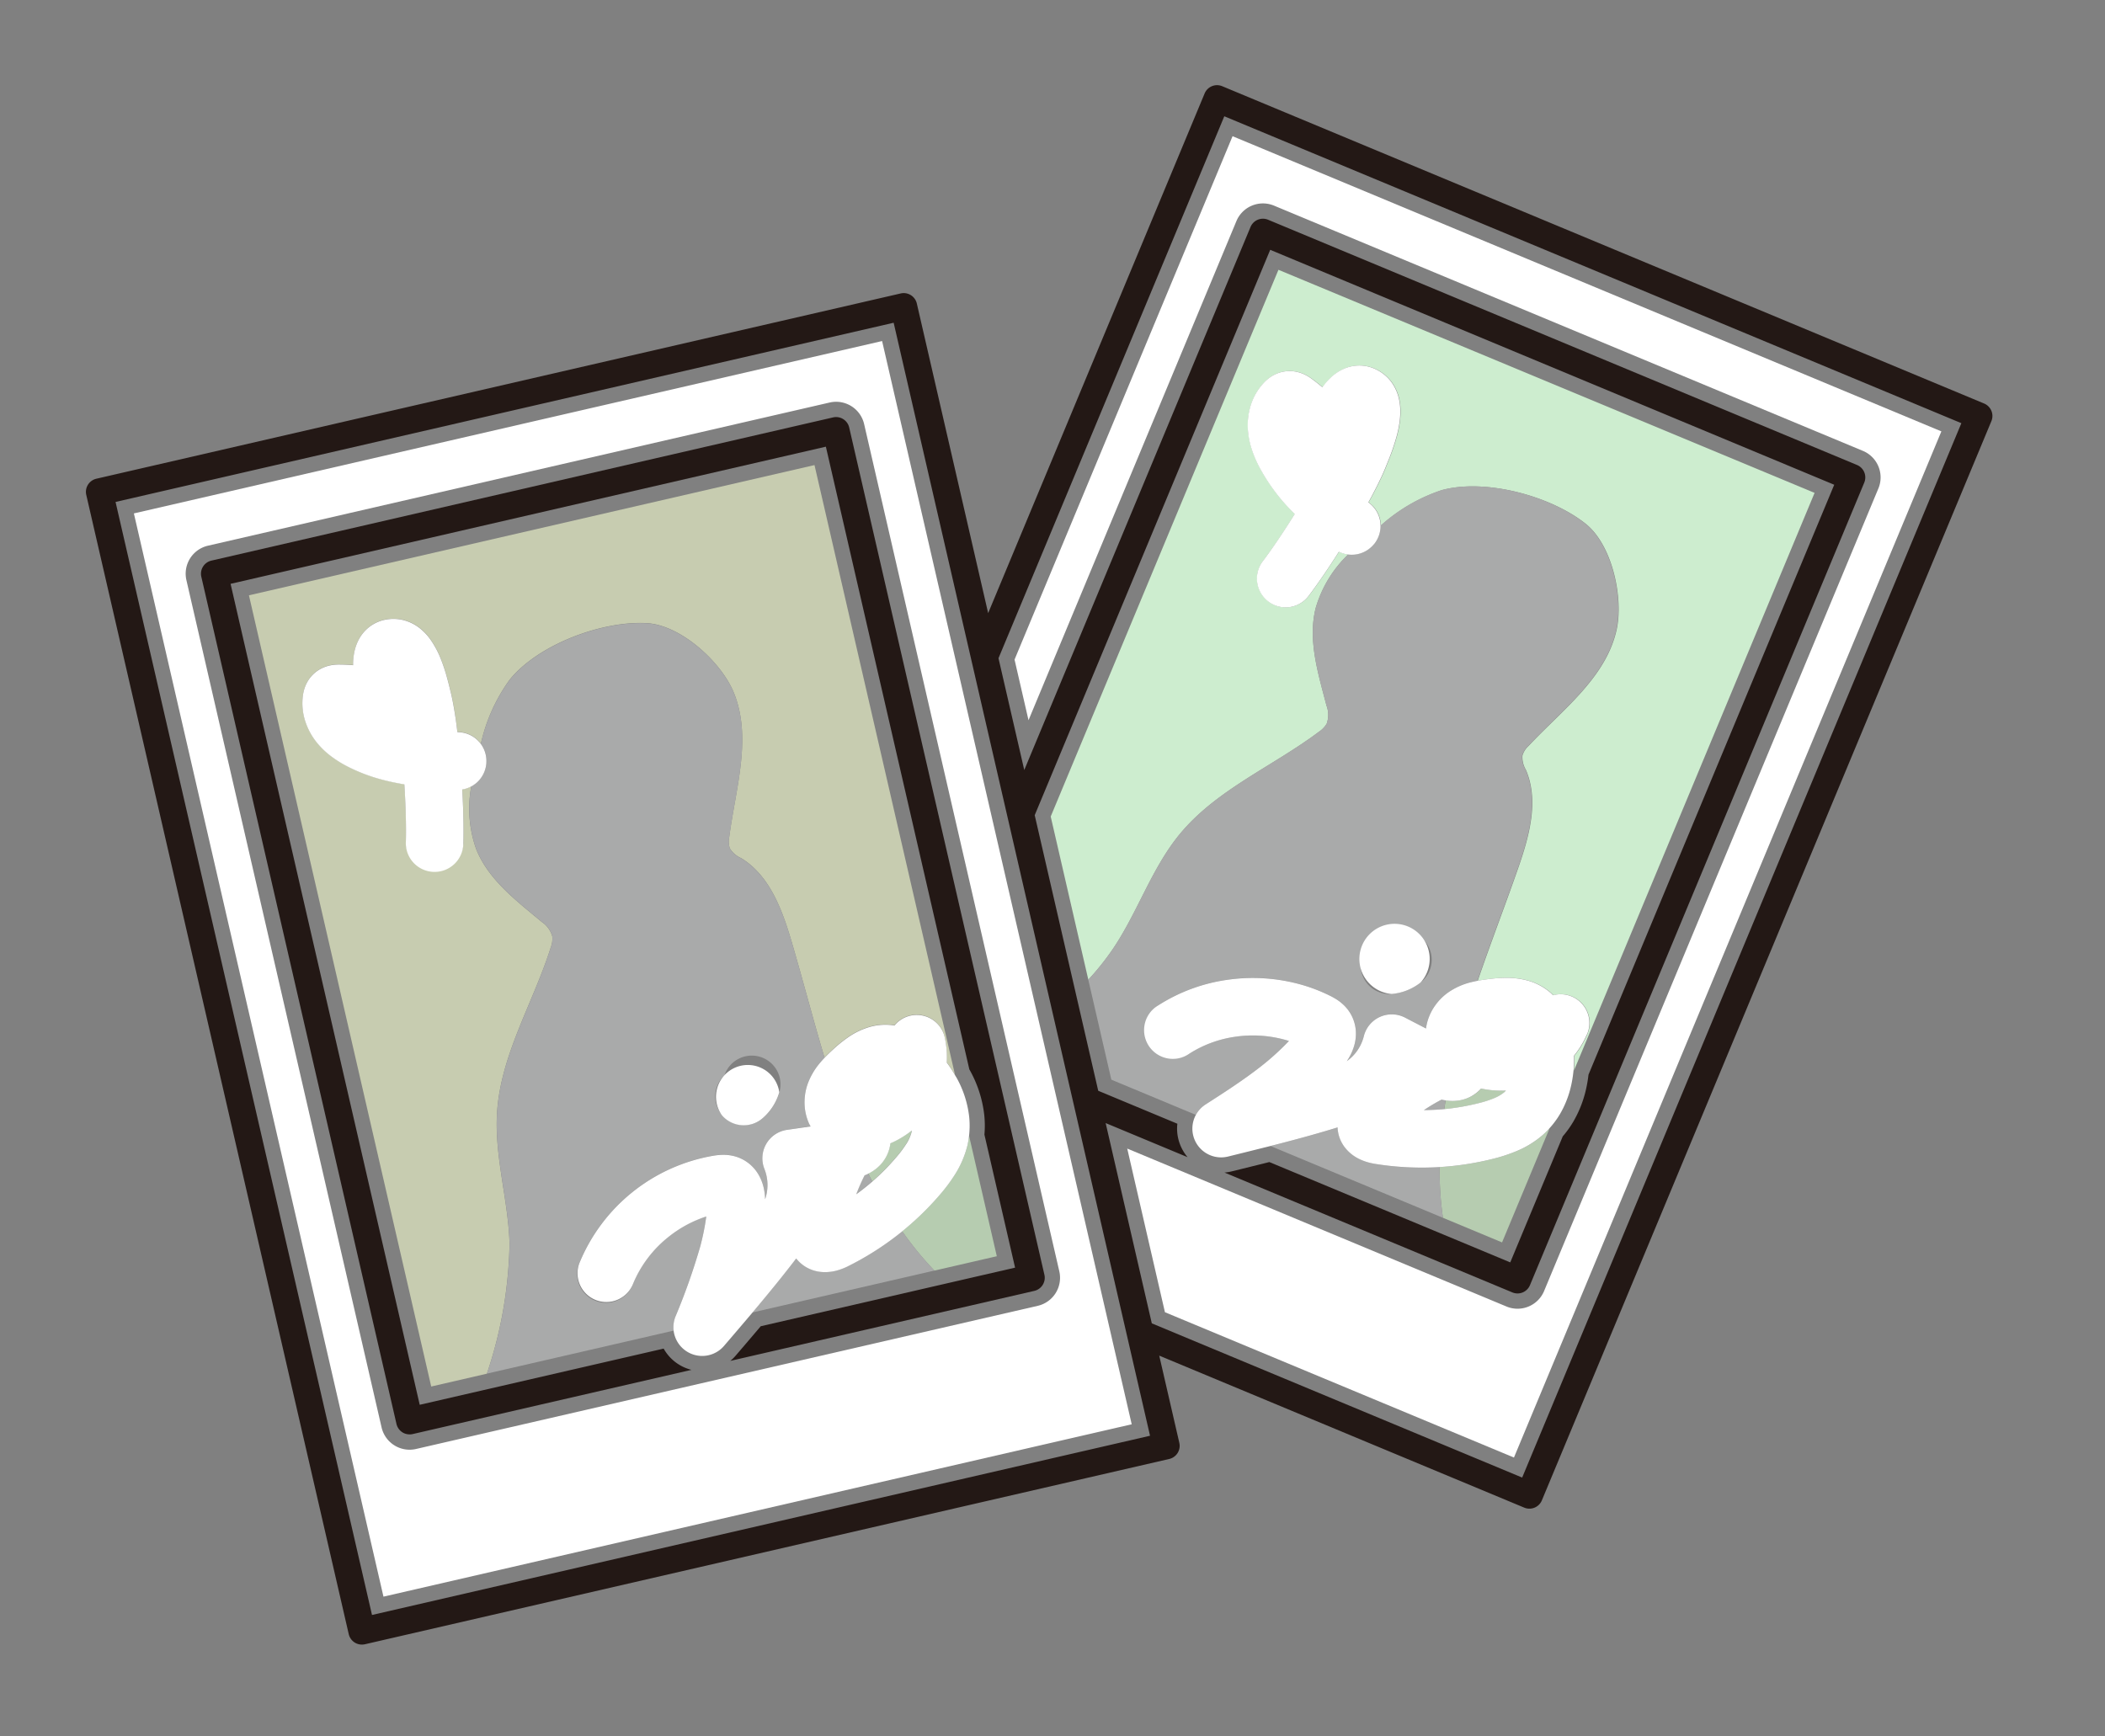 <svg xmlns="http://www.w3.org/2000/svg" xmlns:xlink="http://www.w3.org/1999/xlink" width="160" height="132" viewBox="0 0 160 132">
  <rect x="0" y="0" width="160" height="132" fill="#808080" stroke="none"/>
  <defs>
    <clipPath id="clip-path">
      <rect id="長方形_22147" data-name="長方形 22147" width="160" height="132" transform="translate(-4848 1959)" fill="#fff" stroke="#707070" stroke-width="1"/>
    </clipPath>
    <clipPath id="clip-path-2">
      <rect id="長方形_22144" data-name="長方形 22144" width="138.529" height="131.387" fill="none"/>
    </clipPath>
  </defs>
  <g id="マスクグループ_1" data-name="マスクグループ 1" transform="translate(4848 -1959)" clip-path="url(#clip-path)">
    <g id="グループ_10987" data-name="グループ 10987" transform="matrix(0.966, 0.259, -0.259, 0.966, -4827.995, 1946)">
      <g id="グループ_10975" data-name="グループ 10975" clip-path="url(#clip-path-2)">
        <path id="パス_6943" data-name="パス 6943" d="M261.718,55.45l2.219,4.176,5.436-40.733a2.186,2.186,0,0,1,2.456-1.878l48.056,6.414a2.185,2.185,0,0,1,1.877,2.456l-8.742,65.5a2.186,2.186,0,0,1-2.456,1.877l-30.949-4.131,5.989,11.272,28.481,3.8,11.177-83.75-57.843-7.72Z" transform="translate(-190.213 -9.258)" fill="#fff"/>
        <path id="パス_6944" data-name="パス 6944" d="M42.717,131.387a1.013,1.013,0,0,1-.3-.044,1.032,1.032,0,0,1-.605-.5L.12,52.369a1.024,1.024,0,0,1,.424-1.385L55.939,21.552a1.011,1.011,0,0,1,.479-.12,1.023,1.023,0,0,1,.906.544L68.653,43.3,74.314.889A1.022,1.022,0,0,1,75.464.009l62.176,8.3a1.026,1.026,0,0,1,.879,1.151L126.764,97.541a1.024,1.024,0,0,1-1.019.888,1.01,1.01,0,0,1-.132-.009L95.827,94.445l3.191,6.006a1.024,1.024,0,0,1-.424,1.385L43.2,131.268a1.034,1.034,0,0,1-.483.119M2.409,52.312l40.734,76.667,53.586-28.471L56,23.841ZM94.646,92.221l30.224,4.033L136.355,10.2,76.208,2.175,70.3,46.408l4.092,7.7L80.312,9.79a1.021,1.021,0,0,1,1.15-.88l48.056,6.413a1.025,1.025,0,0,1,.879,1.151l-8.742,65.5a1.022,1.022,0,0,1-1.019.888,1.006,1.006,0,0,1-.132-.009L97.011,79.72a3.34,3.34,0,0,0,.5-.224q1.288-.707,2.587-1.43l19.661,2.624,1.373-10.285a7.674,7.674,0,0,0,.489-1.3,8.653,8.653,0,0,0,.3-2.275,10.08,10.08,0,0,0-.113-1.461l6.426-48.146L82.207,11.076,76.048,57.218,86.135,76.2l6.458.862a3.321,3.321,0,0,0,.681,1.569,3.363,3.363,0,0,0,.728.686l-6.686-.892Z" transform="translate(0)" fill="#231815"/>
        <path id="パス_6945" data-name="パス 6945" d="M288.695,45.314l-5.956,44.622,5.973,11.241a19.922,19.922,0,0,0,1.2-2.747c1.1-3.181,1.251-6.661,2.641-9.725,1.815-4,5.486-6.8,8.2-10.261a1.913,1.913,0,0,0,.418-.751,1.97,1.97,0,0,0-.368-1.326c-1.243-2.192-2.681-4.442-2.715-6.961a9.193,9.193,0,0,1,1.331-4.566,2.173,2.173,0,0,1-.725-.023c-.14.443-.281.88-.423,1.3-.321.955-.64,1.832-.942,2.568a2.186,2.186,0,0,1-4.044-1.661c.375-.911.848-2.262,1.291-3.685.044-.141.087-.283.131-.425-.041-.024-.082-.044-.122-.068a14.357,14.357,0,0,1-3.491-2.774,8.592,8.592,0,0,1-.832-1.083,6.117,6.117,0,0,1-.679-1.418,5.093,5.093,0,0,1-.249-1.562,4.446,4.446,0,0,1,.525-2.126h0a3.179,3.179,0,0,1,.237-.375,2.7,2.7,0,0,1,.491-.513,2.549,2.549,0,0,1,.543-.333h0a2.574,2.574,0,0,1,1.059-.226,2.836,2.836,0,0,1,.747.1,3.7,3.7,0,0,1,.4.135l0,0,.007,0h0c.308.121.61.254.91.393a4.84,4.84,0,0,1,.4-.835,3.545,3.545,0,0,1,.76-.9,3.011,3.011,0,0,1,.748-.457,2.882,2.882,0,0,1,1.121-.227,2.928,2.928,0,0,1,.5.043l-.007,0,.017,0h-.01a3.183,3.183,0,0,1,.8.248,3.138,3.138,0,0,1,.7.444,3.443,3.443,0,0,1,.864,1.117,4.372,4.372,0,0,1,.279.724,5.817,5.817,0,0,1,.18.893,8.741,8.741,0,0,1,.064,1.094,17.146,17.146,0,0,1-.146,2.046c-.02.163-.037.3-.047.384-.064.553-.173,1.157-.316,1.822-.078.367-.168.752-.265,1.149l.154.07a2.181,2.181,0,0,1,1.2,1.4,13.131,13.131,0,0,1,3.773-3.8c2.961-1.732,8.105-1.726,11.226-.367,2.4,1.047,4.274,4.75,4.362,7.232.133,3.729-2.431,6.919-4.185,10.212a1.584,1.584,0,0,0-.254.832,1.926,1.926,0,0,0,.538.973c1.59,2.019,1.55,4.837,1.36,7.4-.223,3.01-.546,6.015-.749,9.026.274-.132.531-.241.758-.334h0a11.094,11.094,0,0,1,1.253-.438,6.081,6.081,0,0,1,1.611-.234,4.456,4.456,0,0,1,1.882.4c.117.054.228.114.337.177a2.184,2.184,0,0,1,3.256,2.21,7.032,7.032,0,0,1-.526,1.811,9.519,9.519,0,0,1,.257,1.122l6.294-47.162Z" transform="translate(-205.49 -32.934)" fill="#cdedcf"/>
        <path id="パス_6946" data-name="パス 6946" d="M417.851,258.744a12.367,12.367,0,0,1-1.646,1.076,21.884,21.884,0,0,1-3.724,1.636,25.556,25.556,0,0,0,1.242,3.658l4.825.644,1.244-9.323a6.254,6.254,0,0,1-.377.652,7.325,7.325,0,0,1-1.563,1.657" transform="translate(-299.784 -186.373)" fill="#b6ccb0"/>
        <path id="パス_6947" data-name="パス 6947" d="M411.094,250.576a2.838,2.838,0,0,1-.708.495l0,0a3.183,3.183,0,0,1-.781.262c-.108.022-.211.034-.311.045.022.223.045.445.071.667a17.467,17.467,0,0,0,2.4-1.106,8.149,8.149,0,0,0,1.068-.69,2.973,2.973,0,0,0,.641-.662c.025-.037.043-.08.066-.119a7.225,7.225,0,0,1-1.863.34,2.949,2.949,0,0,1-.575.767" transform="translate(-297.466 -181.31)" fill="#b6ccb0"/>
        <path id="パス_6948" data-name="パス 6948" d="M405.26,256.475a14.435,14.435,0,0,0-1.093,1.123c.5-.138.988-.293,1.47-.473-.026-.222-.049-.445-.071-.668-.107.011-.209.016-.307.018" transform="translate(-293.742 -186.389)" fill="#a9aaaa"/>
        <path id="パス_6949" data-name="パス 6949" d="M318.725,135.4a19.736,19.736,0,0,0,1.81-2.747q-.2-.009-.4-.01a9.23,9.23,0,0,0-3.644.763,8.772,8.772,0,0,0-3.008,2.126,2.186,2.186,0,1,1-3.234-2.941,13.136,13.136,0,0,1,4.506-3.2,13.59,13.59,0,0,1,5.38-1.122,12.719,12.719,0,0,1,2.523.25h0a5.15,5.15,0,0,1,.528.132,3.462,3.462,0,0,1,.768.342,3.029,3.029,0,0,1,.581.456h0a2.993,2.993,0,0,1,.7,1.119,3.25,3.25,0,0,1,.179,1.078,4.075,4.075,0,0,1-.152,1.074c-.026.094-.054.183-.083.269a3.3,3.3,0,0,0,.757-2.085v-.072a2.185,2.185,0,0,1,2.655-2.186l1.757.387a3.671,3.671,0,0,1-.033-.49,3.977,3.977,0,0,1,.269-1.424,4.155,4.155,0,0,1,.709-1.2,5.252,5.252,0,0,1,1.407-1.147c.167-.1.327-.177.484-.253.2-3.01.526-6.016.749-9.026.19-2.562.23-5.381-1.36-7.4a1.926,1.926,0,0,1-.538-.973,1.583,1.583,0,0,1,.254-.832c1.754-3.293,4.318-6.483,4.185-10.212-.089-2.483-1.958-6.186-4.362-7.233-3.12-1.358-8.265-1.364-11.226.367a13.129,13.129,0,0,0-3.773,3.8,2.181,2.181,0,0,1-1.81,2.755,9.2,9.2,0,0,0-1.331,4.566c.034,2.52,1.472,4.769,2.715,6.961a1.971,1.971,0,0,1,.368,1.326,1.915,1.915,0,0,1-.418.751c-2.712,3.459-6.384,6.257-8.2,10.261-1.389,3.064-1.545,6.544-2.64,9.725a19.911,19.911,0,0,1-1.2,2.747l3.659,6.887,6.9.921a2.173,2.173,0,0,1,.507-.96c1.086-1.194,2.143-2.363,3.061-3.553m6.865-12.3a2.184,2.184,0,0,1,3.456,2.671,4.15,4.15,0,0,1-1.891,1.408,2.185,2.185,0,0,1-1.565-4.079" transform="translate(-221.378 -63.862)" fill="#a9aaaa"/>
        <path id="パス_6950" data-name="パス 6950" d="M373.521,273.443h-.009c-.131.012-.277.021-.44.021a3.892,3.892,0,0,1-.852-.09,3.045,3.045,0,0,1-1.116-.488A2.658,2.658,0,0,1,370.1,271.5l-.246.155c-1.428.891-2.871,1.723-4.314,2.531l14.068,1.878a25.554,25.554,0,0,1-1.242-3.658,21.938,21.938,0,0,1-4.841,1.038" transform="translate(-265.666 -197.322)" fill="#a9aaaa"/>
        <path id="パス_6951" data-name="パス 6951" d="M355.8,221.132a2.184,2.184,0,0,0-3.256-2.21c-.109-.063-.22-.123-.337-.177a4.455,4.455,0,0,0-1.882-.4,6.082,6.082,0,0,0-1.612.234,11.088,11.088,0,0,0-1.253.438h0c-.227.093-.484.2-.758.335-.156.075-.316.157-.484.252a5.251,5.251,0,0,0-1.407,1.147,4.161,4.161,0,0,0-.709,1.2,3.979,3.979,0,0,0-.269,1.424,3.674,3.674,0,0,0,.033.49l-1.757-.387a2.186,2.186,0,0,0-2.655,2.186v.071a3.3,3.3,0,0,1-.757,2.085c.029-.086.057-.175.083-.269a4.071,4.071,0,0,0,.152-1.074,3.253,3.253,0,0,0-.179-1.078,2.991,2.991,0,0,0-1.282-1.574,3.477,3.477,0,0,0-.768-.342,5.221,5.221,0,0,0-.528-.132h0a12.736,12.736,0,0,0-2.523-.25,13.585,13.585,0,0,0-5.379,1.122,13.131,13.131,0,0,0-4.506,3.2A2.186,2.186,0,1,0,327,230.359h0a8.771,8.771,0,0,1,3.008-2.126,9.225,9.225,0,0,1,3.643-.763c.134,0,.267,0,.4.01a19.737,19.737,0,0,1-1.81,2.747c-.918,1.189-1.974,2.358-3.061,3.552a2.186,2.186,0,0,0,2.668,3.387q1.451-.8,2.915-1.614c1.443-.808,2.887-1.641,4.314-2.531l.245-.155a2.657,2.657,0,0,0,1.009,1.387,3.045,3.045,0,0,0,1.116.489,3.923,3.923,0,0,0,.852.09c.163,0,.308-.009.439-.021h.009a22.289,22.289,0,0,0,8.565-2.675,12.366,12.366,0,0,0,1.646-1.076,7.318,7.318,0,0,0,1.563-1.657,6.308,6.308,0,0,0,.377-.652,6.616,6.616,0,0,0,.494-1.266,7.493,7.493,0,0,0,.257-1.971,8.908,8.908,0,0,0-.125-1.447,9.568,9.568,0,0,0-.257-1.122,7.03,7.03,0,0,0,.526-1.811m-4.9,5.833a2.987,2.987,0,0,1-.641.662,8.077,8.077,0,0,1-1.069.69,17.459,17.459,0,0,1-2.395,1.106c-.483.18-.974.336-1.47.474a14.427,14.427,0,0,1,1.093-1.123c.1,0,.2-.007.307-.018s.2-.023.311-.045a3.208,3.208,0,0,0,.781-.262l0,0a2.843,2.843,0,0,0,.708-.495,2.956,2.956,0,0,0,.574-.767,7.249,7.249,0,0,0,1.863-.34c-.022.039-.041.081-.066.119" transform="translate(-234.895 -158.688)" fill="#fff"/>
        <path id="パス_6952" data-name="パス 6952" d="M377.561,240.064h0Z" transform="translate(-274.406 -174.475)" fill="#fff"/>
        <path id="パス_6953" data-name="パス 6953" d="M379.339,218.707h0a4.147,4.147,0,0,0,1.892-1.407,2.671,2.671,0,1,0-1.892,1.408" transform="translate(-273.563 -155.39)" fill="#fff"/>
        <path id="パス_6954" data-name="パス 6954" d="M337.706,65.007l.007,0h.01Z" transform="translate(-245.439 -47.246)" fill="#fff"/>
        <path id="パス_6955" data-name="パス 6955" d="M321.49,72.247l0,0h0Z" transform="translate(-233.654 -52.508)" fill="#fff"/>
        <path id="パス_6956" data-name="パス 6956" d="M318.643,77.784a2.188,2.188,0,0,0-1.084-2.895h0l-.154-.07c.1-.4.187-.782.265-1.149.142-.665.252-1.269.316-1.822.01-.084.027-.22.047-.384a17.144,17.144,0,0,0,.146-2.046,8.8,8.8,0,0,0-.064-1.094,5.82,5.82,0,0,0-.18-.893,4.362,4.362,0,0,0-.279-.724,3.443,3.443,0,0,0-.864-1.117,3.137,3.137,0,0,0-.7-.444,3.17,3.17,0,0,0-.8-.248,2.924,2.924,0,0,0-.5-.043,2.877,2.877,0,0,0-1.12.227,3,3,0,0,0-.748.457,3.539,3.539,0,0,0-.76.9,4.847,4.847,0,0,0-.4.835c-.3-.139-.6-.272-.91-.393a3.749,3.749,0,0,0-.4-.135,2.85,2.85,0,0,0-.747-.1,2.554,2.554,0,0,0-1.6.558,2.712,2.712,0,0,0-.491.513,3.151,3.151,0,0,0-.237.375h0a4.446,4.446,0,0,0-.525,2.126,5.094,5.094,0,0,0,.249,1.562,6.119,6.119,0,0,0,.679,1.418,8.6,8.6,0,0,0,.833,1.084,14.359,14.359,0,0,0,3.491,2.774c.041.024.081.045.122.068-.043.142-.087.284-.131.425-.443,1.423-.916,2.774-1.291,3.685a2.186,2.186,0,0,0,4.044,1.661c.3-.736.621-1.613.942-2.568.142-.421.283-.858.422-1.3a2.19,2.19,0,0,0,2.421-1.235" transform="translate(-223.022 -47.136)" fill="#fff"/>
        <path id="パス_6957" data-name="パス 6957" d="M313.427,72.212h0Z" transform="translate(-227.794 -52.482)" fill="#fff"/>
        <path id="パス_6958" data-name="パス 6958" d="M14.568,120.393l39.644,74.615,51.534-27.381L66.1,93.012ZM97.42,157.821a2.186,2.186,0,0,1-.9,2.956L53.7,183.524a2.186,2.186,0,0,1-2.956-.9L19.739,124.262a2.185,2.185,0,0,1,.9-2.956L63.458,98.559a2.185,2.185,0,0,1,2.956.9Z" transform="translate(-10.588 -67.6)" fill="#fff"/>
        <path id="パス_6959" data-name="パス 6959" d="M51.38,151.892l28.955,54.5,3.833-2.037a32.7,32.7,0,0,0-.891-9.971c-.96-3.225-2.858-6.145-3.512-9.446-.854-4.312.5-8.723.7-13.115a1.918,1.918,0,0,0-.1-.854,1.971,1.971,0,0,0-1.071-.864c-2.286-1.06-4.765-2.052-6.259-4.082a9.189,9.189,0,0,1-1.575-4.487,2.173,2.173,0,0,1-.6.4c.144.442.284.879.414,1.3.295.964.545,1.862.728,2.636a2.186,2.186,0,0,1-4.255,1c-.2-.838-.529-2-.923-3.22-.1-.313-.205-.632-.313-.951-.568.055-1.146.09-1.737.091a13,13,0,0,1-2.854-.3h0a8.562,8.562,0,0,1-1.307-.4,6.1,6.1,0,0,1-1.377-.758,5.053,5.053,0,0,1-1.231-1.3,4.409,4.409,0,0,1-.691-1.86h0a3.183,3.183,0,0,1-.026-.4,2.767,2.767,0,0,1,.06-.58,2.565,2.565,0,0,1,.291-.755v0l0,0v0a2.558,2.558,0,0,1,.559-.665,2.7,2.7,0,0,1,.551-.36,3.338,3.338,0,0,1,.684-.245h0c.322-.081.647-.149.972-.211-.035-.13-.068-.266-.1-.412a4.229,4.229,0,0,1-.078-.8,3.469,3.469,0,0,1,.08-.751,3.033,3.033,0,0,1,.339-.873,2.871,2.871,0,0,1,.437-.571,2.925,2.925,0,0,1,.8-.572h0a3.155,3.155,0,0,1,1.379-.32,3.327,3.327,0,0,1,1.349.293,4.233,4.233,0,0,1,.943.584,7.119,7.119,0,0,1,1.232,1.331c.219.3.413.594.584.872.228.37.417.711.561.974.081.149.148.274.191.35h0c.27.487.532,1.042.8,1.666.15.344.3.71.452,1.088l.166-.033h0a2.18,2.18,0,0,1,1.786.439,13.136,13.136,0,0,1,.86-5.283c1.4-3.131,5.588-6.12,8.916-6.831,2.565-.548,6.239,1.376,7.756,3.343,2.278,2.955,2.049,7.042,2.539,10.74a1.586,1.586,0,0,0,.277.825,1.925,1.925,0,0,0,1,.478c2.468.716,4.075,3.032,5.412,5.227,1.57,2.577,3.057,5.21,4.643,7.776.145-.267.292-.505.422-.713a10.558,10.558,0,0,1,.873-1.216,5.645,5.645,0,0,1,1.422-1.229,4.362,4.362,0,0,1,1.4-.535h0c.129-.025.256-.042.381-.054a2.183,2.183,0,0,1,3.933-.1,7,7,0,0,1,.624,1.778,9.715,9.715,0,0,1,.871.778L90.333,131.2Z" transform="translate(-37.342 -95.351)" fill="#c7ccb0"/>
        <path id="パス_6960" data-name="パス 6960" d="M261.782,302.975a7.238,7.238,0,0,1-.868.977c-.145.135-.3.263-.452.387a3.043,3.043,0,0,1,.028.406,2.873,2.873,0,0,1-.34,1.366h0a3.21,3.21,0,0,1-.565.754c-.048.048-.1.093-.145.135q.221.252.445.5a17.425,17.425,0,0,0,1.3-2.293,8.3,8.3,0,0,0,.455-1.142,3.131,3.131,0,0,0,.15-.893v-.061c0-.046-.006-.092-.01-.139" transform="translate(-188.556 -220.198)" fill="#b6ccb0"/>
        <path id="パス_6961" data-name="パス 6961" d="M275.81,301.2a7.475,7.475,0,0,1-.333,2.146,12.54,12.54,0,0,1-.689,1.754,21.883,21.883,0,0,1-2.077,3.5,25.552,25.552,0,0,0,3.138,2.252l4.3-2.284-4.413-8.306a6.257,6.257,0,0,1,.072.749c0,.064,0,.128,0,.192" transform="translate(-198.201 -218.224)" fill="#b6ccb0"/>
        <path id="パス_6962" data-name="パス 6962" d="M149.948,235.905a48.612,48.612,0,0,0,.439-5.6,18.108,18.108,0,0,0-.147-2.355,9.111,9.111,0,0,0-2.375,2.25,8.9,8.9,0,0,0-1.681,4.189,2.186,2.186,0,1,1-4.342-.51,13.452,13.452,0,0,1,7.722-10.529h0a4.975,4.975,0,0,1,.583-.225,3.339,3.339,0,0,1,.986-.154,2.967,2.967,0,0,1,.509.044l-.009,0,.016,0h-.007a2.967,2.967,0,0,1,.828.271,3.047,3.047,0,0,1,.665.452,3.491,3.491,0,0,1,.772,1.008,4.5,4.5,0,0,1,.259.608c.02.059.034.113.052.17.006-.079.01-.159.01-.24a3.314,3.314,0,0,0-.65-1.962,2.186,2.186,0,0,1,.887-3.323l1.661-.711c-.062-.066-.128-.131-.184-.2a3.946,3.946,0,0,1-.745-1.492,4.181,4.181,0,0,1-.135-1.052q0-.167.014-.336a5.251,5.251,0,0,1,.477-1.751c.08-.175.163-.335.246-.487-1.587-2.566-3.073-5.2-4.643-7.776-1.337-2.194-2.945-4.51-5.412-5.226a1.926,1.926,0,0,1-1-.479,1.581,1.581,0,0,1-.278-.824c-.49-3.7-.261-7.786-2.539-10.74-1.517-1.967-5.191-3.891-7.756-3.343-3.328.711-7.516,3.7-8.916,6.831a13.129,13.129,0,0,0-.86,5.282,2.181,2.181,0,0,1,.133,3.295,9.191,9.191,0,0,0,1.575,4.487c1.494,2.029,3.973,3.022,6.259,4.082a1.97,1.97,0,0,1,1.071.864,1.913,1.913,0,0,1,.1.854c-.193,4.392-1.552,8.8-.7,13.115.654,3.3,2.551,6.221,3.512,9.446a32.688,32.688,0,0,1,.892,9.971l12.862-6.833a2.177,2.177,0,0,1-.146-1.075m-1.153-18.668a2.185,2.185,0,0,1,4.366.161,4.148,4.148,0,0,1-.72,2.246,2.185,2.185,0,0,1-3.646-2.407" transform="translate(-90.406 -134.812)" fill="#a9aaaa"/>
        <path id="パス_6963" data-name="パス 6963" d="M257.914,317.908a14.452,14.452,0,0,0-.238,1.553c.326-.4.637-.819.926-1.249q-.225-.248-.444-.5c-.083.073-.164.137-.244.2" transform="translate(-187.275 -230.908)" fill="#a9aaaa"/>
        <path id="パス_6964" data-name="パス 6964" d="M244.387,334.44h0a4.494,4.494,0,0,1-.579.43,3.57,3.57,0,0,1-.859.394,2.947,2.947,0,0,1-.853.128,2.682,2.682,0,0,1-1.625-.54l-.109.267c-.643,1.555-1.333,3.072-2.036,4.569l12.533-6.659a25.578,25.578,0,0,1-3.138-2.252,21.93,21.93,0,0,1-3.333,3.661" transform="translate(-173.211 -240.405)" fill="#a9aaaa"/>
        <path id="パス_6965" data-name="パス 6965" d="M68.839,199.78a1.014,1.014,0,0,1-.3-.044,1.034,1.034,0,0,1-.605-.5L36.932,140.88a1.023,1.023,0,0,1,.423-1.385l42.814-22.748a1.01,1.01,0,0,1,.478-.12,1.024,1.024,0,0,1,.906.544l31.006,58.357a1.024,1.024,0,0,1-.423,1.385L91.2,188.035a3.3,3.3,0,0,0,.28-.475q.636-1.325,1.271-2.668l17.516-9.307-4.869-9.163a7.731,7.731,0,0,0-.4-1.442,9.064,9.064,0,0,0-1.89-2.949c-.032-.034-.065-.067-.1-.1l-22.79-42.894-41,21.786,30.045,56.549,16.8-8.926a3.357,3.357,0,0,0,2.4,1.013h.06l-19.2,10.2a1.036,1.036,0,0,1-.484.119" transform="translate(-26.754 -84.763)" fill="#231815"/>
        <path id="パス_6966" data-name="パス 6966" d="M254.415,276.227h0Z" transform="translate(-184.905 -200.756)" fill="#fff"/>
        <path id="パス_6967" data-name="パス 6967" d="M224.1,322.838l.01,0h.007Z" transform="translate(-162.87 -234.633)" fill="#fff"/>
        <path id="パス_6968" data-name="パス 6968" d="M210.615,272.519a2.184,2.184,0,0,0-3.933.1c-.125.012-.252.029-.381.054a4.373,4.373,0,0,0-1.4.534,5.646,5.646,0,0,0-1.422,1.229,10.568,10.568,0,0,0-.873,1.216c-.13.208-.276.446-.422.713-.083.152-.166.312-.246.487a5.248,5.248,0,0,0-.477,1.751c-.009.112-.014.225-.014.336a4.183,4.183,0,0,0,.135,1.052,3.945,3.945,0,0,0,.745,1.491c.055.069.122.134.184.2l-1.661.711a2.185,2.185,0,0,0-.887,3.323,3.316,3.316,0,0,1,.65,1.962c0,.081,0,.161-.01.24-.017-.057-.031-.111-.052-.17a4.515,4.515,0,0,0-.259-.608,3.49,3.49,0,0,0-.772-1.008,3.046,3.046,0,0,0-.665-.452,2.979,2.979,0,0,0-.828-.271,2.939,2.939,0,0,0-.509-.044,3.348,3.348,0,0,0-.985.154,5.016,5.016,0,0,0-.583.225h0a13.453,13.453,0,0,0-7.722,10.53,2.186,2.186,0,0,0,4.341.51h0a8.9,8.9,0,0,1,1.681-4.189,9.106,9.106,0,0,1,2.375-2.25,18.1,18.1,0,0,1,.147,2.355,48.6,48.6,0,0,1-.439,5.6,2.186,2.186,0,0,0,4.141,1.2q.717-1.492,1.432-3.009c.7-1.5,1.393-3.014,2.036-4.569l.109-.267a2.7,2.7,0,0,0,.78.407,2.733,2.733,0,0,0,.845.133,2.959,2.959,0,0,0,.853-.128,3.573,3.573,0,0,0,.859-.394,4.566,4.566,0,0,0,.579-.43h0a22.287,22.287,0,0,0,5.41-7.159,12.572,12.572,0,0,0,.689-1.753,7.485,7.485,0,0,0,.333-2.146q0-.1,0-.192a6.31,6.31,0,0,0-.073-.749,6.624,6.624,0,0,0-.366-1.4,7.912,7.912,0,0,0-1.651-2.571c-.062-.066-.129-.125-.193-.189a9.709,9.709,0,0,0-.871-.778,7.034,7.034,0,0,0-.624-1.778m-.741,8.55a8.3,8.3,0,0,1-.455,1.142,17.4,17.4,0,0,1-1.3,2.293c-.289.43-.6.846-.926,1.249a14.444,14.444,0,0,1,.238-1.553c.08-.059.161-.123.244-.2.048-.043.1-.087.145-.135a3.21,3.21,0,0,0,.565-.754h0a2.874,2.874,0,0,0,.34-1.366,3.038,3.038,0,0,0-.028-.406c.156-.124.308-.251.452-.387a7.239,7.239,0,0,0,.868-.977c0,.046.009.092.01.139v.061a3.142,3.142,0,0,1-.15.893" transform="translate(-136.788 -197.2)" fill="#fff"/>
        <path id="パス_6969" data-name="パス 6969" d="M213.4,299.153a2.186,2.186,0,0,0,3.038-.573h0a4.146,4.146,0,0,0,.72-2.246,2.417,2.417,0,1,0-3.757,2.819" transform="translate(-154.406 -213.748)" fill="#fff"/>
        <path id="パス_6970" data-name="パス 6970" d="M87.812,211.337a2.189,2.189,0,0,0-2.566-1.724l-.166.033c-.152-.379-.3-.744-.453-1.089-.272-.624-.534-1.178-.8-1.666-.042-.076-.11-.2-.191-.35-.144-.263-.333-.6-.561-.974-.171-.278-.364-.573-.584-.872a7.106,7.106,0,0,0-1.232-1.331,4.224,4.224,0,0,0-.943-.584,3.333,3.333,0,0,0-1.349-.293,3.148,3.148,0,0,0-1.379.32,2.918,2.918,0,0,0-.8.572,2.863,2.863,0,0,0-.437.571,3.032,3.032,0,0,0-.339.873,3.47,3.47,0,0,0-.08.751,4.331,4.331,0,0,0,.078.8c.028.146.061.282.1.412-.326.061-.651.129-.972.211h0a3.351,3.351,0,0,0-.685.245,2.714,2.714,0,0,0-.55.36,2.548,2.548,0,0,0-.85,1.42,2.751,2.751,0,0,0-.06.58,3.229,3.229,0,0,0,.026.4h0a4.413,4.413,0,0,0,.691,1.86,5.058,5.058,0,0,0,1.231,1.3,6.1,6.1,0,0,0,1.377.758,8.551,8.551,0,0,0,1.307.4h0a13.039,13.039,0,0,0,2.854.3c.591,0,1.169-.037,1.737-.091.108.319.213.637.313.951.393,1.222.726,2.382.923,3.22a2.186,2.186,0,1,0,4.255-1c-.183-.774-.433-1.673-.728-2.636-.13-.425-.27-.863-.414-1.3a2.189,2.189,0,0,0,1.251-2.414" transform="translate(-53.047 -147.165)" fill="#fff"/>
        <path id="パス_6971" data-name="パス 6971" d="M89.813,203.66h0Z" transform="translate(-65.275 -148.016)" fill="#fff"/>
        <path id="パス_6972" data-name="パス 6972" d="M74.27,223.629v0Z" transform="translate(-53.978 -162.527)" fill="#fff"/>
      </g>
    </g>
  </g>
</svg>
